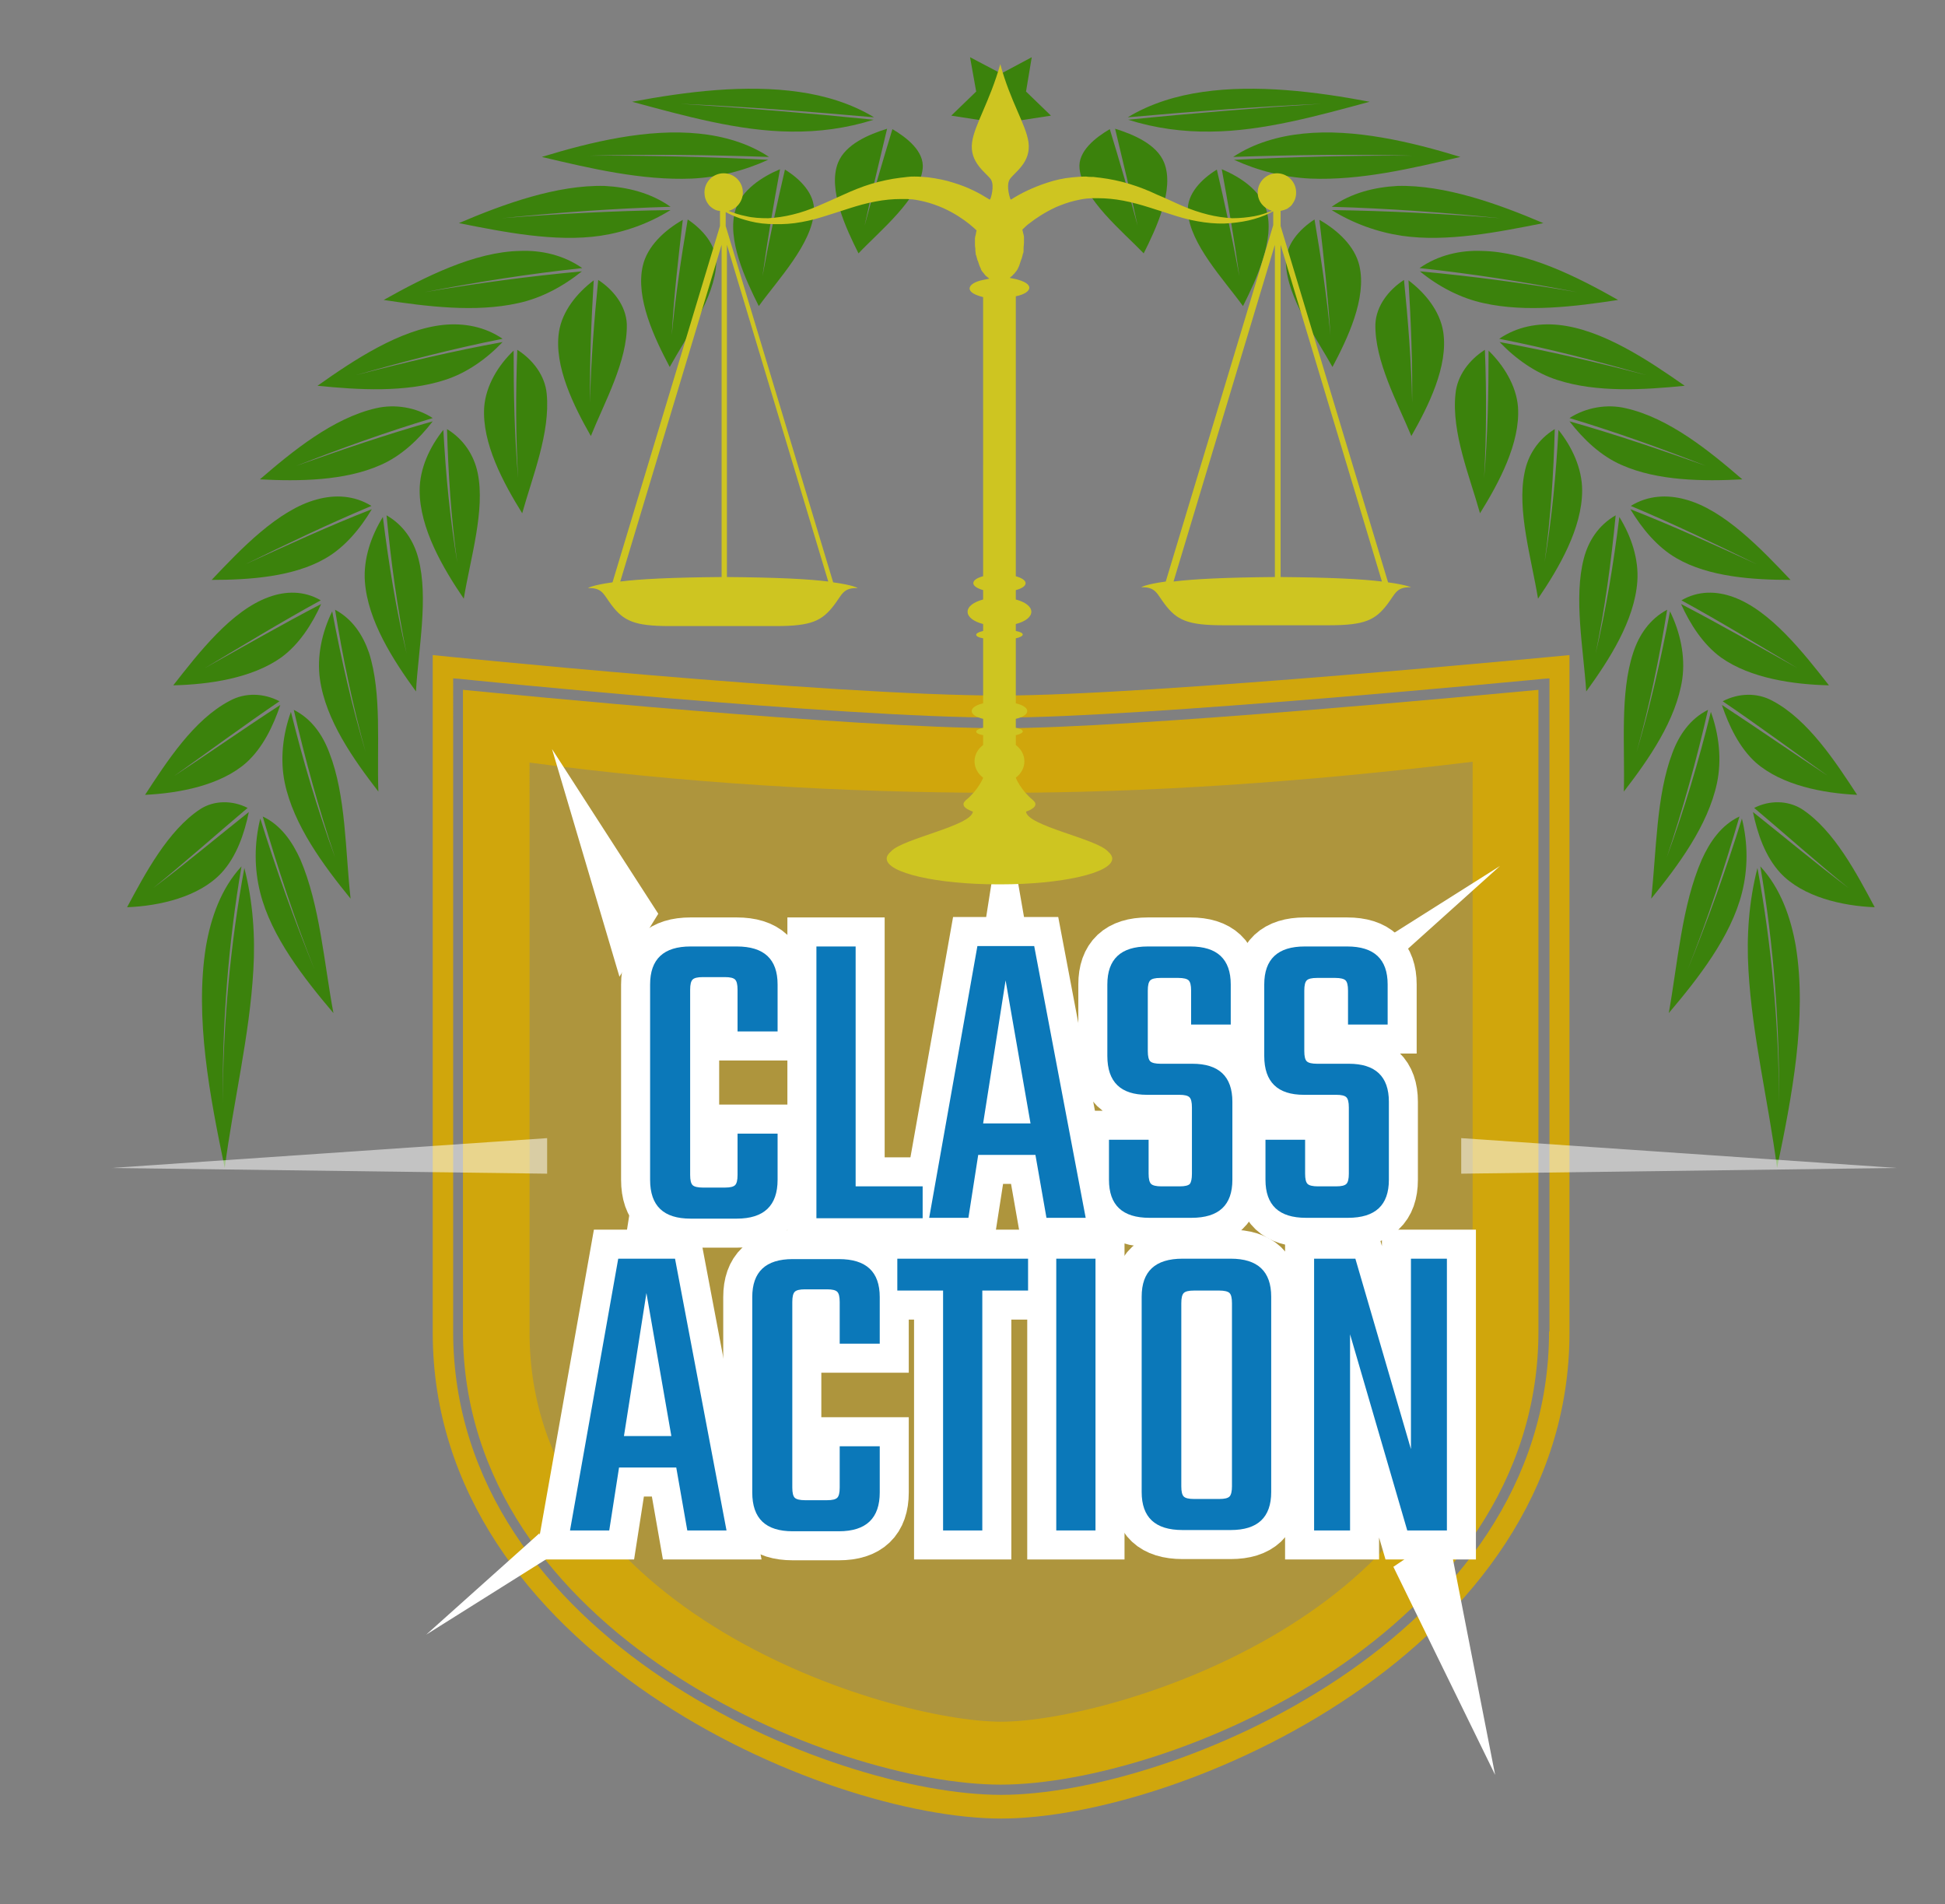 <?xml version="1.0" encoding="utf-8"?>
<!-- Generator: Adobe Illustrator 22.1.0, SVG Export Plug-In . SVG Version: 6.00 Build 0)  -->
<svg version="1.1" id="Layer_1" xmlns="http://www.w3.org/2000/svg" xmlns:xlink="http://www.w3.org/1999/xlink" x="0px" y="0px"
	 viewBox="0 0 476 466" style="enable-background:new 0 0 476 466;" xml:space="preserve">
<rect x="0" y="0" width="476" height="466" fill="#808080" stroke="none"/>
<style type="text/css">
	.st0{fill:#3B820C;}
	.st1{opacity:0.57;fill:#D0A60C;}
	.st2{fill:#D0A60C;}
	.st3{fill:#0B00B9;stroke:#FFFFFF;stroke-width:14.206;stroke-miterlimit:10;}
	.st4{fill:#0B78B9;}
	.st5{fill:#CEC521;}
	.st6{fill:#FFFFFF;}
	.st7{opacity:0.53;fill:#FFFFFF;}
</style>
<g>
	<g>
		<g>
			<g>
				<path class="st0" d="M55,285.8c2.1-16.1,6.1-32.4,7-48.4c0.5-8.3-0.1-16.8-2.2-25c-3.5,19-5.2,38.2-5.3,57.5
					c-0.1-19.4,1.3-38.7,4.6-57.9c-5,5.4-7.5,12.6-8.7,19.6C47.6,249,51.4,268.5,55,285.8z"/>
				<path class="st0" d="M31.1,222c7.9-0.3,17.6-2.5,23.1-8.4c3.7-4,5.6-9.6,6.7-14.9c-7.8,6.2-15.4,12.6-23.4,18.6
					c7.9-6.4,15.4-13.1,23.1-19.6c-3.7-1.9-8.2-1.9-11.6,0.3C41.1,203.2,35.5,213.8,31.1,222z"/>
				<path class="st0" d="M35.5,194.5c8.3-0.4,18.5-2.3,24.8-7.9c4-3.6,6.6-9,8.3-14.1c-8.8,5.7-17.3,11.7-26,17.4
					c8.6-6.1,17.1-12.4,25.8-18.3c-3.8-2-8.4-2.2-12.2-0.1C47.4,176.1,40.8,186.4,35.5,194.5z"/>
				<path class="st0" d="M42.4,167.7c8.7-0.2,19.2-1.7,26.4-6.8c4.4-3.2,7.6-8.2,9.8-13.1c-9.6,5-19,10.4-28.5,15.7
					c9.4-5.6,18.7-11.3,28.4-16.6c-4.1-2.4-8.6-2.3-12.7-0.8C56.6,149.4,48.6,159.8,42.4,167.7z"/>
				<path class="st0" d="M51.8,141.9c9.1,0,20-0.7,27.9-5.3c4.7-2.7,8.5-7.3,11.3-12c-10.5,4.1-20.7,8.8-31,13.5
					c10.2-5,20.4-9.9,30.9-14.3c-4.2-2.6-8.9-2.8-13.3-1.6C68.1,124.7,58.9,134.4,51.8,141.9z"/>
				<path class="st0" d="M63.6,117.3c9.5,0.5,20.7,0.4,29.5-3.5c5.1-2.2,9.4-6.3,12.8-10.7c-11.3,3.2-22.4,7-33.4,10.9
					c11-4.3,22.1-8.3,33.4-11.7c-4-2.6-9.2-3.5-13.9-2.4C81.5,102.3,71.6,110.4,63.6,117.3z"/>
				<path class="st0" d="M77.7,94.4c10,1,21.5,1.7,31.1-1.4c5.4-1.7,10.3-5.2,14.2-9.3c-12.1,2.2-24,5-35.9,8.1
					c11.9-3.4,23.8-6.5,35.9-8.9c-4.4-3-9.5-3.9-14.5-3.4C97.9,80.6,86.6,88.1,77.7,94.4z"/>
				<path class="st0" d="M93.9,73.4c10.5,1.6,22.4,3.1,32.8,0.8c5.7-1.2,11.1-4.1,15.7-7.8c-12.9,1.2-25.7,2.9-38.5,5.1
					c12.8-2.5,25.6-4.5,38.6-5.9c-4.6-3.2-10-4.4-15.2-4.2C116.1,61.6,103.9,67.8,93.9,73.4z"/>
				<path class="st0" d="M112.3,54.6c11.1,2.2,23.6,4.7,34.6,3.1c6-0.9,11.9-3,17.2-6.3c-13.8,0.2-27.5,0.9-41.3,2
					c13.8-1.4,27.5-2.4,41.3-2.8c-4.8-3.4-10.5-4.8-16.1-5.1C136.3,45.2,123.3,49.9,112.3,54.6z"/>
				<path class="st0" d="M132.6,38.4c11.8,2.8,24.5,5.8,36.7,5.3c6.4-0.3,12.8-1.9,18.7-4.6c-14.7-0.7-29.4-1.1-44.1-1
					c14.8-0.4,29.5-0.2,44.3,0.3c-5.1-3.4-11.2-5.1-17.1-5.7C158.5,31.4,144.7,34.7,132.6,38.4z"/>
				<path class="st0" d="M154.7,24.9c12.6,3.4,26.1,7.2,38.9,7.3c6.7,0.1,13.6-0.8,20.2-2.9c-15.7-1.6-31.5-2.9-47.3-3.9
					c15.8,0.7,31.6,1.9,47.4,3.3c-5.6-3.4-12-5.3-18.3-6.2C182.5,20.6,168,22.4,154.7,24.9z"/>
				<path class="st0" d="M81.6,247.9c-7.2-8.5-15.2-18.7-17.9-29.4c-1.5-5.9-1.5-12.1,0-18.2c3.9,12.5,8.3,24.8,13.3,37
					c-4.9-12.3-9-24.8-12.7-37.5c4.5,2.1,7.3,6.3,9.2,10.5C78.3,221.5,79.3,235.6,81.6,247.9z"/>
				<path class="st0" d="M85.8,219.9c-6.6-8.1-13.9-17.9-16.1-28.3c-1.2-5.7-0.5-11.9,1.5-17.4c3,12.1,6.5,23.9,10.8,35.6
					c-4-11.9-7.3-23.9-10.1-36.1c4.4,2.2,7.1,6.2,8.7,10.5C84.7,194.7,84.5,208.3,85.8,219.9z"/>
				<path class="st0" d="M92.6,193.7c-6.1-7.9-12.9-17.5-14.3-27.5c-0.8-5.6,0.5-11.5,3-16.6c2.2,11.6,4.8,23.1,8.2,34.5
					c-3.2-11.5-5.6-23.1-7.5-34.9c4.3,2.3,6.8,6.2,8.3,10.5C93.5,169.7,92.2,182.6,92.6,193.7z"/>
				<path class="st0" d="M101.8,169.2c-5.6-7.7-11.8-17.3-12.5-26.9c-0.4-5.5,1.5-11.1,4.4-15.8c1.4,11.3,3.2,22.4,5.8,33.4
					c-2.3-11.2-3.8-22.4-4.9-33.8c4.2,2.4,6.7,6.3,7.8,10.6C104.9,146.3,102.4,158.7,101.8,169.2z"/>
				<path class="st0" d="M113.5,146.5c-5.1-7.5-10.8-17.2-10.8-26.5c0-5.4,2.5-10.7,5.8-14.8c0.6,10.9,1.6,21.6,3.4,32.4
					c-1.5-10.8-2.2-21.7-2.5-32.6c4.1,2.5,6.6,6.4,7.5,10.7C118.8,124.8,115.1,136.7,113.5,146.5z"/>
				<path class="st0" d="M127.8,125.6c-4.6-7.4-9.9-17.2-9.3-26c0.4-5.2,3.4-10.2,7.2-13.8c0,10.4,0.2,20.8,1.1,31.2
					c-0.6-10.5-0.6-20.9-0.2-31.4c3.8,2.4,6.8,6.3,7.2,10.8C134.7,105.9,130.3,116.6,127.8,125.6z"/>
				<path class="st0" d="M144.6,106.7c-4.1-7.2-9.1-17.1-7.8-25.5c0.8-5.1,4.4-9.5,8.5-12.6c-0.6,10-1,19.9-0.9,29.9
					c0.2-10,1-20,2-30c3.7,2.4,6.8,6.3,7,10.8C153.6,88.3,147.9,98.5,144.6,106.7z"/>
				<path class="st0" d="M163.9,89.8c-3.7-7-8.4-16.8-6.6-24.7c1.1-4.9,5.4-8.8,9.8-11.3c-1.1,9.4-2.2,18.8-2.7,28.2
					c0.9-9.5,2.3-18.9,3.9-28.3c3.6,2.4,7,6.2,7,10.7C174.9,72.9,168,82.4,163.9,89.8z"/>
				<path class="st0" d="M185.7,74.9c-3.3-6.6-7.9-16.4-5.7-23.6c1.5-4.8,6.4-8,10.9-9.9c-1.6,8.7-3.1,17.4-4.3,26.2
					c1.6-8.8,3.5-17.5,5.5-26.1c3.6,2.2,7.4,5.9,7.1,10.3C198.7,59.7,190.4,68.4,185.7,74.9z"/>
				<path class="st0" d="M210.1,62c-3-6-7.6-15.7-5-22.2c1.8-4.5,7.5-6.9,12-8.3c-1.9,7.9-3.8,15.8-5.5,23.7
					c2.1-7.9,4.4-15.7,6.8-23.6c3.4,2,7.9,5.4,7.4,9.7C225,48.7,215.2,56.6,210.1,62z"/>
			</g>
		</g>
		<g>
			<g>
				<path class="st0" d="M434.9,285.8c-2.1-16.1-6.1-32.4-7-48.4c-0.5-8.3,0.1-16.8,2.2-25c3.5,19,5.2,38.2,5.3,57.5
					c0.1-19.4-1.3-38.7-4.6-57.9c5,5.4,7.5,12.6,8.7,19.6C442.3,249,438.5,268.5,434.9,285.8z"/>
				<path class="st0" d="M458.8,222c-7.9-0.3-17.6-2.5-23.1-8.4c-3.7-4-5.6-9.6-6.7-14.9c7.8,6.2,15.4,12.6,23.4,18.6
					c-7.9-6.4-15.4-13.1-23.1-19.6c3.7-1.9,8.2-1.9,11.7,0.3C448.9,203.2,454.4,213.8,458.8,222z"/>
				<path class="st0" d="M454.5,194.5c-8.3-0.4-18.4-2.3-24.8-7.9c-4-3.6-6.6-9-8.3-14.1c8.7,5.7,17.3,11.7,26,17.4
					c-8.6-6.1-17.1-12.4-25.8-18.3c3.8-2,8.4-2.2,12.2-0.1C442.5,176.1,449.2,186.4,454.5,194.5z"/>
				<path class="st0" d="M447.6,167.7c-8.7-0.2-19.2-1.7-26.4-6.8c-4.4-3.2-7.6-8.2-9.8-13.1c9.6,5,19,10.4,28.5,15.7
					c-9.4-5.6-18.7-11.3-28.4-16.6c4.1-2.4,8.6-2.3,12.7-0.8C433.3,149.4,441.4,159.8,447.6,167.7z"/>
				<path class="st0" d="M438.2,141.9c-9.1,0-20-0.7-27.9-5.3c-4.7-2.7-8.5-7.3-11.3-12c10.5,4.1,20.7,8.8,31,13.5
					c-10.2-5-20.4-9.9-30.9-14.3c4.2-2.6,8.9-2.8,13.3-1.6C421.9,124.7,431.1,134.4,438.2,141.9z"/>
				<path class="st0" d="M426.4,117.3c-9.5,0.5-20.7,0.4-29.5-3.5c-5.1-2.2-9.4-6.3-12.8-10.7c11.3,3.2,22.4,7,33.4,10.9
					c-11-4.3-22.1-8.3-33.4-11.7c4-2.6,9.2-3.5,13.8-2.4C408.5,102.3,418.4,110.4,426.4,117.3z"/>
				<path class="st0" d="M412.3,94.4c-10,1-21.5,1.7-31.1-1.4c-5.4-1.7-10.3-5.2-14.2-9.3c12.1,2.2,24,5,35.9,8.1
					c-11.9-3.4-23.8-6.5-36-8.9c4.4-3,9.5-3.9,14.5-3.4C392.1,80.6,403.3,88.1,412.3,94.4z"/>
				<path class="st0" d="M396,73.4c-10.5,1.6-22.4,3.1-32.8,0.8c-5.7-1.2-11.2-4.1-15.7-7.8c12.9,1.2,25.7,2.9,38.5,5.1
					c-12.8-2.5-25.6-4.5-38.6-5.9c4.6-3.2,10-4.4,15.2-4.2C373.9,61.6,386.1,67.8,396,73.4z"/>
				<path class="st0" d="M377.7,54.6c-11.1,2.2-23.6,4.7-34.6,3.1c-6-0.9-11.9-3-17.2-6.3c13.8,0.2,27.5,0.9,41.3,2
					c-13.7-1.4-27.5-2.4-41.3-2.8c4.8-3.4,10.5-4.8,16.1-5.1C353.6,45.2,366.7,49.9,377.7,54.6z"/>
				<path class="st0" d="M357.4,38.4c-11.8,2.8-24.5,5.8-36.7,5.3c-6.4-0.3-12.8-1.9-18.7-4.6c14.7-0.7,29.4-1.1,44.1-1
					c-14.8-0.4-29.5-0.2-44.3,0.3c5.1-3.4,11.2-5.1,17.1-5.7C331.4,31.4,345.3,34.7,357.4,38.4z"/>
				<path class="st0" d="M335.2,24.9c-12.6,3.4-26.1,7.2-38.9,7.3c-6.7,0.1-13.6-0.8-20.2-2.9c15.7-1.6,31.5-2.9,47.3-3.9
					c-15.8,0.7-31.6,1.9-47.4,3.3c5.6-3.4,12-5.3,18.3-6.2C307.4,20.6,322,22.4,335.2,24.9z"/>
				<path class="st0" d="M408.4,247.9c7.2-8.5,15.2-18.7,17.9-29.4c1.5-5.9,1.5-12.1,0-18.2c-3.9,12.5-8.3,24.8-13.3,37
					c4.9-12.3,9-24.8,12.7-37.5c-4.5,2.1-7.3,6.3-9.2,10.5C411.6,221.5,410.6,235.6,408.4,247.9z"/>
				<path class="st0" d="M404.1,219.9c6.6-8.1,13.9-17.9,16.1-28.3c1.2-5.7,0.5-11.9-1.5-17.4c-3,12.1-6.5,23.9-10.8,35.6
					c4-11.9,7.3-23.9,10.1-36.1c-4.4,2.2-7.1,6.2-8.7,10.5C405.3,194.7,405.4,208.3,404.1,219.9z"/>
				<path class="st0" d="M397.4,193.7c6.1-7.9,12.8-17.5,14.3-27.5c0.8-5.6-0.5-11.5-3-16.6c-2.2,11.6-4.8,23.1-8.2,34.5
					c3.2-11.5,5.6-23.1,7.5-34.9c-4.3,2.3-6.9,6.2-8.3,10.5C396.4,169.7,397.7,182.6,397.4,193.7z"/>
				<path class="st0" d="M388.2,169.2c5.6-7.7,11.8-17.3,12.5-26.9c0.4-5.5-1.5-11.1-4.4-15.8c-1.4,11.3-3.2,22.4-5.8,33.4
					c2.3-11.2,3.8-22.4,4.9-33.8c-4.2,2.4-6.7,6.3-7.8,10.6C385.1,146.3,387.5,158.7,388.2,169.2z"/>
				<path class="st0" d="M376.4,146.5c5.1-7.5,10.8-17.2,10.8-26.5c0-5.4-2.5-10.7-5.8-14.8c-0.6,10.9-1.6,21.6-3.4,32.4
					c1.5-10.8,2.2-21.7,2.5-32.6c-4.1,2.5-6.6,6.4-7.4,10.7C371.2,124.8,374.8,136.7,376.4,146.5z"/>
				<path class="st0" d="M362.2,125.6c4.6-7.4,9.9-17.2,9.3-26c-0.4-5.2-3.5-10.2-7.2-13.8c0,10.4-0.2,20.8-1.1,31.2
					c0.6-10.5,0.6-20.9,0.2-31.4c-3.8,2.4-6.8,6.3-7.2,10.8C355.2,105.9,359.7,116.6,362.2,125.6z"/>
				<path class="st0" d="M345.4,106.7c4.1-7.2,9.1-17.1,7.8-25.5c-0.8-5.1-4.4-9.5-8.5-12.6c0.6,10,1,19.9,0.9,29.9
					c-0.2-10-1-20-2-30c-3.7,2.4-6.8,6.3-7,10.8C336.4,88.3,342,98.5,345.4,106.7z"/>
				<path class="st0" d="M326.1,89.8c3.7-7,8.4-16.8,6.6-24.7c-1.1-4.9-5.4-8.8-9.8-11.3c1.1,9.4,2.1,18.8,2.7,28.2
					c-0.9-9.5-2.3-18.9-3.9-28.3c-3.7,2.4-7.1,6.2-7,10.7C315,72.9,322,82.4,326.1,89.8z"/>
				<path class="st0" d="M304.2,74.9c3.3-6.6,7.9-16.4,5.7-23.6c-1.5-4.8-6.4-8-10.9-9.9c1.6,8.7,3.1,17.4,4.3,26.2
					c-1.6-8.8-3.5-17.5-5.5-26.1c-3.6,2.2-7.4,5.9-7.1,10.3C291.2,59.7,299.5,68.4,304.2,74.9z"/>
				<path class="st0" d="M279.9,62c3-6,7.6-15.7,5-22.2c-1.8-4.5-7.5-6.9-12-8.3c1.9,7.9,3.8,15.8,5.5,23.7
					c-2.1-7.9-4.4-15.7-6.8-23.6c-3.4,2-7.9,5.4-7.4,9.7C265,48.7,274.7,56.6,279.9,62z"/>
			</g>
		</g>
	</g>
	<polygon class="st0" points="245,37.2 241.2,29.6 232.8,28.3 238.9,22.4 237.4,14 245,18 252.5,14 251.1,22.4 257.2,28.3 
		248.7,29.6 	"/>
</g>
<path class="st1" d="M117.3,179.8c0,0,86.4,14.2,123.7,10.6s127.3-13,127.3-13l-4.7,174c0,0-28.4,79.3-118.4,79.3
	S122,346.7,122,346.7L117.3,179.8z"/>
<g>
	<path class="st2" d="M113.3,168.8v157c0,73.8,90.5,110.9,131.6,110.9c41.1,0,131.6-37.1,131.6-110.9v-157
		c-11.9,1.1-99.4,9.4-131.6,9.4C207.6,178.1,124.9,169.9,113.3,168.8z M360.4,326.1c0,68.6-88,95.2-115.4,95.2
		c-27.4,0-115.4-26.6-115.4-95.2V186.6c36.8,4.9,75.6,7.4,115.4,7.4c34.8,0,73.6-2.5,115.4-7.6V326.1z"/>
	<path class="st2" d="M245,170.2c-42.4,0-139.1-9.9-139.1-9.9v165.8c0,78,95.7,118.9,139.1,118.9c43.5,0,139.1-40.9,139.1-118.9
		V160.3C384.1,160.3,281.5,170.2,245,170.2z M379.1,325.8c0,75.1-92.2,113.4-134.1,113.4c-41.9,0-134.1-38.2-134.1-113.4V166
		l1.4,0.1c0.9,0.1,92.8,9.5,132.7,9.5c34.4,0,131.8-9.4,132.8-9.5l1.4-0.1V325.8z"/>
</g>
<g>
	<path class="st3" d="M190.3,252.4h-9.8v-10.2c0-1.3-0.2-2.1-0.6-2.5c-0.4-0.4-1.2-0.6-2.5-0.6H172c-1.3,0-2.1,0.2-2.5,0.6
		c-0.4,0.4-0.6,1.2-0.6,2.5v45.3c0,1.3,0.2,2.1,0.6,2.5c0.4,0.4,1.3,0.6,2.5,0.6h5.4c1.3,0,2.1-0.2,2.5-0.6c0.4-0.4,0.6-1.2,0.6-2.5
		v-10.1h9.8v11.3c0,6.3-3.3,9.5-10,9.5h-11.3c-6.6,0-9.9-3.1-9.9-9.5v-47.8c0-6.2,3.3-9.3,9.9-9.3h11.3c6.7,0,10,3.1,10,9.3V252.4z"
		/>
	<path class="st3" d="M209.3,290.3h16.5v7.8h-26v-66.5h9.6V290.3z"/>
	<path class="st3" d="M256.1,298l-2.7-15.4h-14L237,298h-9.6l11.8-66.5h13.9l12.6,66.5H256.1z M240.6,274.9h11.6l-6.1-35
		L240.6,274.9z"/>
	<path class="st3" d="M291.7,287.2V271c0-1.3-0.2-2.1-0.6-2.5c-0.4-0.4-1.2-0.6-2.5-0.6h-7.9c-6.4,0-9.7-3.1-9.7-9.5v-17.5
		c0-6.2,3.3-9.3,9.9-9.3h10.4c6.6,0,9.9,3.1,9.9,9.3v9.8h-9.7v-8.3c0-1.3-0.2-2.1-0.6-2.5c-0.4-0.4-1.3-0.6-2.5-0.6H284
		c-1.3,0-2.1,0.2-2.5,0.6c-0.4,0.4-0.6,1.2-0.6,2.5v14.8c0,1.3,0.2,2.1,0.6,2.5c0.4,0.4,1.3,0.6,2.5,0.6h7.8c6.5,0,9.8,3.1,9.8,9.3
		v19.1c0,6.2-3.3,9.3-10,9.3h-10.3c-6.6,0-9.9-3.1-9.9-9.3v-9.8h9.7v8.3c0,1.3,0.2,2.1,0.6,2.5c0.4,0.4,1.3,0.6,2.5,0.6h4.5
		c1.3,0,2.1-0.2,2.5-0.6C291.5,289.3,291.7,288.5,291.7,287.2z"/>
	<path class="st3" d="M330.1,287.2V271c0-1.3-0.2-2.1-0.6-2.5c-0.4-0.4-1.2-0.6-2.5-0.6h-7.9c-6.4,0-9.7-3.1-9.7-9.5v-17.5
		c0-6.2,3.3-9.3,9.9-9.3h10.4c6.6,0,9.9,3.1,9.9,9.3v9.8h-9.7v-8.3c0-1.3-0.2-2.1-0.6-2.5c-0.4-0.4-1.3-0.6-2.5-0.6h-4.5
		c-1.3,0-2.1,0.2-2.5,0.6c-0.4,0.4-0.6,1.2-0.6,2.5v14.8c0,1.3,0.2,2.1,0.6,2.5c0.4,0.4,1.3,0.6,2.5,0.6h7.8c6.5,0,9.8,3.1,9.8,9.3
		v19.1c0,6.2-3.3,9.3-10,9.3h-10.3c-6.6,0-9.9-3.1-9.9-9.3v-9.8h9.7v8.3c0,1.3,0.2,2.1,0.6,2.5c0.4,0.4,1.3,0.6,2.5,0.6h4.5
		c1.3,0,2.1-0.2,2.5-0.6C329.9,289.3,330.1,288.5,330.1,287.2z"/>
	<path class="st3" d="M168.2,374.5l-2.7-15.4h-14l-2.4,15.4h-9.6l11.8-66.5h13.9l12.6,66.5H168.2z M152.7,351.4h11.6l-6.1-35
		L152.7,351.4z"/>
	<path class="st3" d="M215.3,328.8h-9.8v-10.2c0-1.3-0.2-2.1-0.6-2.5c-0.4-0.4-1.2-0.6-2.5-0.6H197c-1.3,0-2.1,0.2-2.5,0.6
		c-0.4,0.4-0.6,1.2-0.6,2.5V364c0,1.3,0.2,2.1,0.6,2.5c0.4,0.4,1.3,0.6,2.5,0.6h5.4c1.3,0,2.1-0.2,2.5-0.6c0.4-0.4,0.6-1.2,0.6-2.5
		v-10.1h9.8v11.3c0,6.3-3.3,9.5-10,9.5H194c-6.6,0-9.9-3.1-9.9-9.5v-47.8c0-6.2,3.3-9.3,9.9-9.3h11.3c6.7,0,10,3.1,10,9.3V328.8z"/>
	<path class="st3" d="M251.6,308v7.8h-11.2v58.7h-9.6v-58.7h-11.2V308H251.6z"/>
	<path class="st3" d="M258.5,308h9.6v66.5h-9.6V308z"/>
	<path class="st3" d="M289.4,308h11.8c6.6,0,9.9,3.1,9.9,9.3v47.8c0,6.2-3.3,9.3-9.9,9.3h-11.8c-6.7,0-10-3.1-10-9.3v-47.8
		C279.4,311.1,282.7,308,289.4,308z M301.5,363.7v-44.8c0-1.3-0.2-2.1-0.6-2.5c-0.4-0.4-1.3-0.6-2.5-0.6h-6.2
		c-1.3,0-2.1,0.2-2.5,0.6c-0.4,0.4-0.6,1.2-0.6,2.5v44.8c0,1.3,0.2,2.1,0.6,2.5c0.4,0.4,1.2,0.6,2.5,0.6h6.2c1.3,0,2.1-0.2,2.5-0.6
		C301.3,365.8,301.5,364.9,301.5,363.7z"/>
	<path class="st3" d="M345.3,308h8.8v66.5h-9.7l-14-48v48h-8.8V308h10.1l13.6,46.6V308z"/>
</g>
<g>
	<path class="st4" d="M190.3,252.4h-9.8v-10.2c0-1.3-0.2-2.1-0.6-2.5c-0.4-0.4-1.2-0.6-2.5-0.6H172c-1.3,0-2.1,0.2-2.5,0.6
		c-0.4,0.4-0.6,1.2-0.6,2.5v45.3c0,1.3,0.2,2.1,0.6,2.5c0.4,0.4,1.3,0.6,2.5,0.6h5.4c1.3,0,2.1-0.2,2.5-0.6c0.4-0.4,0.6-1.2,0.6-2.5
		v-10.1h9.8v11.3c0,6.3-3.3,9.5-10,9.5h-11.3c-6.6,0-9.9-3.1-9.9-9.5v-47.8c0-6.2,3.3-9.3,9.9-9.3h11.3c6.7,0,10,3.1,10,9.3V252.4z"
		/>
	<path class="st4" d="M209.3,290.3h16.5v7.8h-26v-66.5h9.6V290.3z"/>
	<path class="st4" d="M256.1,298l-2.7-15.4h-14L237,298h-9.6l11.8-66.5h13.9l12.6,66.5H256.1z M240.6,274.9h11.6l-6.1-35
		L240.6,274.9z"/>
	<path class="st4" d="M291.7,287.2V271c0-1.3-0.2-2.1-0.6-2.5c-0.4-0.4-1.2-0.6-2.5-0.6h-7.9c-6.4,0-9.7-3.1-9.7-9.5v-17.5
		c0-6.2,3.3-9.3,9.9-9.3h10.4c6.6,0,9.9,3.1,9.9,9.3v9.8h-9.7v-8.3c0-1.3-0.2-2.1-0.6-2.5c-0.4-0.4-1.3-0.6-2.5-0.6H284
		c-1.3,0-2.1,0.2-2.5,0.6c-0.4,0.4-0.6,1.2-0.6,2.5v14.8c0,1.3,0.2,2.1,0.6,2.5c0.4,0.4,1.3,0.6,2.5,0.6h7.8c6.5,0,9.8,3.1,9.8,9.3
		v19.1c0,6.2-3.3,9.3-10,9.3h-10.3c-6.6,0-9.9-3.1-9.9-9.3v-9.8h9.7v8.3c0,1.3,0.2,2.1,0.6,2.5c0.4,0.4,1.3,0.6,2.5,0.6h4.5
		c1.3,0,2.1-0.2,2.5-0.6C291.5,289.3,291.7,288.5,291.7,287.2z"/>
	<path class="st4" d="M330.1,287.2V271c0-1.3-0.2-2.1-0.6-2.5c-0.4-0.4-1.2-0.6-2.5-0.6h-7.9c-6.4,0-9.7-3.1-9.7-9.5v-17.5
		c0-6.2,3.3-9.3,9.9-9.3h10.4c6.6,0,9.9,3.1,9.9,9.3v9.8h-9.7v-8.3c0-1.3-0.2-2.1-0.6-2.5c-0.4-0.4-1.3-0.6-2.5-0.6h-4.5
		c-1.3,0-2.1,0.2-2.5,0.6c-0.4,0.4-0.6,1.2-0.6,2.5v14.8c0,1.3,0.2,2.1,0.6,2.5c0.4,0.4,1.3,0.6,2.5,0.6h7.8c6.5,0,9.8,3.1,9.8,9.3
		v19.1c0,6.2-3.3,9.3-10,9.3h-10.3c-6.6,0-9.9-3.1-9.9-9.3v-9.8h9.7v8.3c0,1.3,0.2,2.1,0.6,2.5c0.4,0.4,1.3,0.6,2.5,0.6h4.5
		c1.3,0,2.1-0.2,2.5-0.6C329.9,289.3,330.1,288.5,330.1,287.2z"/>
	<path class="st4" d="M168.2,374.5l-2.7-15.4h-14l-2.4,15.4h-9.6l11.8-66.5h13.9l12.6,66.5H168.2z M152.7,351.4h11.6l-6.1-35
		L152.7,351.4z"/>
	<path class="st4" d="M215.3,328.8h-9.8v-10.2c0-1.3-0.2-2.1-0.6-2.5c-0.4-0.4-1.2-0.6-2.5-0.6H197c-1.3,0-2.1,0.2-2.5,0.6
		c-0.4,0.4-0.6,1.2-0.6,2.5V364c0,1.3,0.2,2.1,0.6,2.5c0.4,0.4,1.3,0.6,2.5,0.6h5.4c1.3,0,2.1-0.2,2.5-0.6c0.4-0.4,0.6-1.2,0.6-2.5
		v-10.1h9.8v11.3c0,6.3-3.3,9.5-10,9.5H194c-6.6,0-9.9-3.1-9.9-9.5v-47.8c0-6.2,3.3-9.3,9.9-9.3h11.3c6.7,0,10,3.1,10,9.3V328.8z"/>
	<path class="st4" d="M251.6,308v7.8h-11.2v58.7h-9.6v-58.7h-11.2V308H251.6z"/>
	<path class="st4" d="M258.5,308h9.6v66.5h-9.6V308z"/>
	<path class="st4" d="M289.4,308h11.8c6.6,0,9.9,3.1,9.9,9.3v47.8c0,6.2-3.3,9.3-9.9,9.3h-11.8c-6.7,0-10-3.1-10-9.3v-47.8
		C279.4,311.1,282.7,308,289.4,308z M301.5,363.7v-44.8c0-1.3-0.2-2.1-0.6-2.5c-0.4-0.4-1.3-0.6-2.5-0.6h-6.2
		c-1.3,0-2.1,0.2-2.5,0.6c-0.4,0.4-0.6,1.2-0.6,2.5v44.8c0,1.3,0.2,2.1,0.6,2.5c0.4,0.4,1.2,0.6,2.5,0.6h6.2c1.3,0,2.1-0.2,2.5-0.6
		C301.3,365.8,301.5,364.9,301.5,363.7z"/>
	<path class="st4" d="M345.3,308h8.8v66.5h-9.7l-14-48v48h-8.8V308h10.1l13.6,46.6V308z"/>
</g>
<path class="st5" d="M339.7,142.5l-26.3-87.2v-3.7c0.6-0.1,1.1-0.3,1.6-0.5c0,0,0,0,0,0c0.3-0.2,0.5-0.4,0.8-0.6
	c0,0,0.1-0.1,0.1-0.1c0.2-0.2,0.3-0.3,0.4-0.5c0,0,0,0,0,0c0.6-0.8,0.9-1.7,0.9-2.8c0-2.6-2.1-4.7-4.7-4.7c-2.6,0-4.7,2.1-4.7,4.7
	c0,2.2,1.5,3.9,3.5,4.5c-1.3,0.5-2.7,1-4.3,1.3c-1.7,0.3-3.5,0.5-5.4,0.5c-1.9-0.1-4-0.4-6-0.9c-2-0.5-4.1-1.2-6.2-2.1
	c-2.1-0.9-4.1-1.9-6.3-2.8c-2.1-1-4.4-1.9-6.7-2.6c-2.3-0.7-4.7-1.2-7.1-1.5l-0.9-0.1l-0.8-0.1c-0.6,0-1.2,0-1.8-0.1
	c-1.2,0-2.3,0.1-3.4,0.2c-2.2,0.2-4.3,0.7-6.1,1.3c-3.7,1.2-6.6,2.7-8.5,3.9c-0.1,0.1-0.2,0.1-0.3,0.2h-0.2c0,0-1.2-3.2-0.2-4.9
	c1.1-1.7,5.3-4.1,4.6-9.1c-0.6-4.3-4.4-9.9-6.9-19.1c-2.6,9.2-6.3,14.8-6.9,19.1c-0.7,5,3.5,7.5,4.6,9.1c1,1.6-0.1,4.9-0.2,4.9h-0.2
	c-0.1-0.1-0.2-0.1-0.3-0.2c-1.9-1.2-4.8-2.8-8.5-3.9c-1.8-0.6-3.9-1-6.1-1.3c-1.1-0.1-2.2-0.2-3.4-0.2c-0.6,0-1.1,0-1.8,0.1
	l-0.8,0.1l-0.9,0.1c-2.4,0.3-4.7,0.8-7.1,1.5c-2.3,0.7-4.5,1.6-6.7,2.6c-2.2,1-4.2,1.9-6.3,2.8c-2.1,0.9-4.1,1.6-6.2,2.1
	c-2,0.5-4.1,0.8-6,0.9c-1.9,0-3.8-0.1-5.4-0.5c-1.6-0.3-3.1-0.8-4.3-1.3c2-0.5,3.5-2.3,3.5-4.5c0-2.6-2.1-4.7-4.7-4.7
	c-2.6,0-4.7,2.1-4.7,4.7c0,1,0.3,2,0.9,2.8c0,0,0,0,0,0c0.1,0.2,0.3,0.4,0.4,0.5c0,0,0.1,0.1,0.1,0.1c0.2,0.2,0.5,0.4,0.8,0.6
	c0,0,0,0,0,0c0.5,0.3,1,0.5,1.6,0.5v3.7l-26.3,87.2c-5.1,0.7-6,1.4-6,1.4c3.6-0.1,3.8,1.6,5.8,4.2c2.9,3.8,5.5,5.1,14.1,5.1
	c3.9,0,13.1,0,13.1,0s9.2,0,13.1,0c8.6,0,11.2-1.3,14.1-5.1c2-2.6,2.2-4.3,5.8-4.2c0,0-0.9-0.7-6-1.4l-26.3-87.2v-3.4
	c1.3,0.7,2.9,1.4,4.7,1.9c1.7,0.5,3.6,0.9,5.7,1c2.1,0.1,4.2,0.1,6.5-0.2c2.2-0.3,4.5-0.8,6.7-1.5c2.2-0.7,4.5-1.4,6.6-2.1
	c2.2-0.7,4.3-1.3,6.5-1.7c2.1-0.4,4.2-0.6,6.2-0.6l0.7,0l0.8,0c0.4,0,0.9,0.1,1.4,0.1c0.9,0.1,1.8,0.3,2.7,0.5
	c1.7,0.4,3.3,1,4.7,1.6c2.9,1.3,5,2.8,6.4,3.9c0.7,0.6,1.2,1,1.5,1.3c0.1,0.1,0.2,0.2,0.3,0.3c0,0,0,0,0,0c0,0.1-0.1,0.3-0.1,0.4
	c0,0.2-0.1,0.4-0.1,0.5c0,0.1,0,0.2-0.1,0.4c0,0.2-0.1,0.4-0.1,0.6c0,0.1,0,0.2,0,0.3c0,0.3,0,0.7,0,1c0,0.4,0,0.8,0.1,1.3
	c0,0.1,0,0.2,0,0.4c0,0.3,0.1,0.6,0.1,0.9c0,0.1,0,0.2,0.1,0.3c0.1,0.4,0.2,0.8,0.3,1.1c0,0.1,0,0.1,0.1,0.2
	c0.1,0.3,0.2,0.6,0.3,0.9c0,0.1,0.1,0.2,0.1,0.3c0.1,0.3,0.3,0.6,0.4,0.9c0,0,0,0.1,0,0.1c0.2,0.3,0.3,0.5,0.5,0.7
	c0,0,0.1,0.1,0.1,0.1c0.1,0.1,0.2,0.3,0.3,0.4c0.1,0.1,0.2,0.3,0.4,0.4c0.2,0.2,0.4,0.3,0.5,0.4c0.1,0.1,0.1,0.1,0.2,0.2
	c-0.5,0.1-1.1,0.2-1.5,0.3c-2,0.4-3.3,1.2-3.3,2.1c0,0.9,1.3,1.6,3.3,2.1V141c-1.5,0.4-2.4,1-2.4,1.7c0,0.7,1,1.3,2.4,1.7v2.3
	c-2.3,0.6-3.8,1.7-3.8,3c0,1.3,1.5,2.4,3.8,3v1.7c-1,0.2-1.7,0.6-1.7,0.9c0,0.4,0.6,0.7,1.7,0.9v15.9c-1.7,0.4-2.8,1.1-2.8,1.9
	c0,0.8,1.1,1.5,2.8,1.9v2.2c-1,0.2-1.7,0.6-1.7,0.9c0,0.4,0.6,0.7,1.7,0.9v2.4c-1.3,1-2.1,2.4-2.1,4c0,1.6,0.8,3,2.1,4v0
	c0,0.1-1.2,3-4.1,5.4c-0.1,0.1-0.2,0.1-0.2,0.2c0,0,0,0-0.1,0.1h0c-0.3,0.3-0.4,0.5-0.4,0.8c0,0.7,0.9,1.3,2.3,1.8l0,0
	c-0.4,3.5-17.2,6.6-20,9.7l0,0c-0.7,0.6-1.1,1.2-1.1,1.8c0,3.5,12.3,6.3,27.4,6.3c0.1,0,0.1,0,0.2,0c0.1,0,0.1,0,0.2,0
	c15.1,0,27.4-2.8,27.4-6.3c0-0.6-0.4-1.2-1.1-1.8l0,0c-2.9-3.1-19.7-6.2-20-9.7h0c1.4-0.5,2.3-1.1,2.3-1.8c0-0.3-0.1-0.5-0.4-0.8
	l0,0c0,0,0,0-0.1-0.1c-0.1-0.1-0.1-0.1-0.2-0.2c-2.9-2.4-4.1-5.3-4.1-5.4v0c1.3-1,2.1-2.4,2.1-4c0-1.6-0.8-3-2.1-4v-2.4
	c1-0.2,1.7-0.6,1.7-0.9c0-0.4-0.6-0.7-1.7-0.9v-2.2c1.7-0.4,2.8-1.1,2.8-1.9c0-0.8-1.1-1.5-2.8-1.9v-15.9c1-0.2,1.7-0.6,1.7-0.9
	c0-0.4-0.6-0.7-1.7-0.9v-1.7c2.3-0.6,3.8-1.7,3.8-3c0-1.3-1.5-2.4-3.8-3v-2.3c1.5-0.4,2.4-1,2.4-1.7c0-0.7-1-1.3-2.4-1.7V72.5
	c2-0.4,3.3-1.2,3.3-2.1c0-0.9-1.3-1.6-3.3-2.1c-0.5-0.1-1-0.2-1.5-0.3c0.1,0,0.1-0.1,0.2-0.2c0.2-0.1,0.4-0.3,0.5-0.4
	c0.1-0.1,0.2-0.3,0.4-0.4c0.1-0.1,0.2-0.3,0.3-0.4c0,0,0.1-0.1,0.1-0.1c0.2-0.2,0.3-0.5,0.5-0.7c0,0,0,0,0-0.1
	c0.2-0.3,0.3-0.6,0.4-0.9c0-0.1,0.1-0.2,0.1-0.3c0.1-0.3,0.2-0.6,0.3-0.9c0-0.1,0-0.1,0.1-0.2c0.1-0.4,0.2-0.7,0.3-1.1
	c0-0.1,0-0.2,0.1-0.3c0.1-0.3,0.1-0.6,0.1-0.9c0-0.1,0-0.2,0-0.4c0-0.4,0.1-0.8,0.1-1.3c0-0.3,0-0.7,0-1c0-0.1,0-0.2,0-0.3
	c0-0.2,0-0.4-0.1-0.6c0-0.1,0-0.3-0.1-0.4c0-0.2-0.1-0.4-0.1-0.5c0-0.1-0.1-0.3-0.1-0.4c0,0,0,0,0,0c0.1-0.1,0.2-0.2,0.3-0.3
	c0.3-0.3,0.8-0.8,1.5-1.3c1.4-1.1,3.6-2.6,6.4-3.9c1.4-0.6,3-1.2,4.7-1.6c0.9-0.2,1.8-0.4,2.7-0.5c0.5,0,1-0.1,1.4-0.1l0.8,0l0.7,0
	c2,0,4.1,0.2,6.2,0.6c2.1,0.4,4.3,1,6.5,1.7c2.2,0.7,4.4,1.4,6.6,2.1c2.2,0.7,4.5,1.2,6.7,1.5c2.2,0.3,4.4,0.4,6.5,0.2
	c2.1-0.2,4-0.5,5.7-1c1.8-0.5,3.4-1.2,4.7-1.9v3.4l-26.3,87.2c-5.1,0.7-6,1.4-6,1.4c3.6-0.1,3.8,1.6,5.8,4.2
	c2.9,3.8,5.5,5.1,14.1,5.1c3.9,0,13.1,0,13.1,0s9.2,0,13.1,0c8.6,0,11.2-1.3,14.1-5.1c2-2.6,2.2-4.3,5.8-4.2
	C345.7,143.9,344.8,143.2,339.7,142.5z M151.8,142.3l24.8-82.4v81.3C164.2,141.3,156.5,141.7,151.8,142.3z M202.7,142.3
	c-4.7-0.6-12.4-1-24.8-1.1V59.9L202.7,142.3z M287.2,142.3L312,59.9v81.3C299.7,141.3,292,141.7,287.2,142.3z M313.4,141.2V59.9
	l24.8,82.4C333.4,141.7,325.7,141.3,313.4,141.2z"/>
<polygon class="st6" points="161.1,223.6 135.1,183.3 151.6,239 "/>
<polygon class="st6" points="341,383.4 365.9,434.3 354.2,374.5 "/>
<polygon class="st7" points="357.6,278.5 357.6,287.2 464.2,285.8 "/>
<polygon class="st6" points="337.5,230.6 339.4,236.8 367.1,211.9 "/>
<polygon class="st6" points="133.9,381.4 132,375.2 104.3,400 "/>
<polygon class="st7" points="133.9,278.5 133.9,287.2 27.3,285.8 "/>
</svg>
